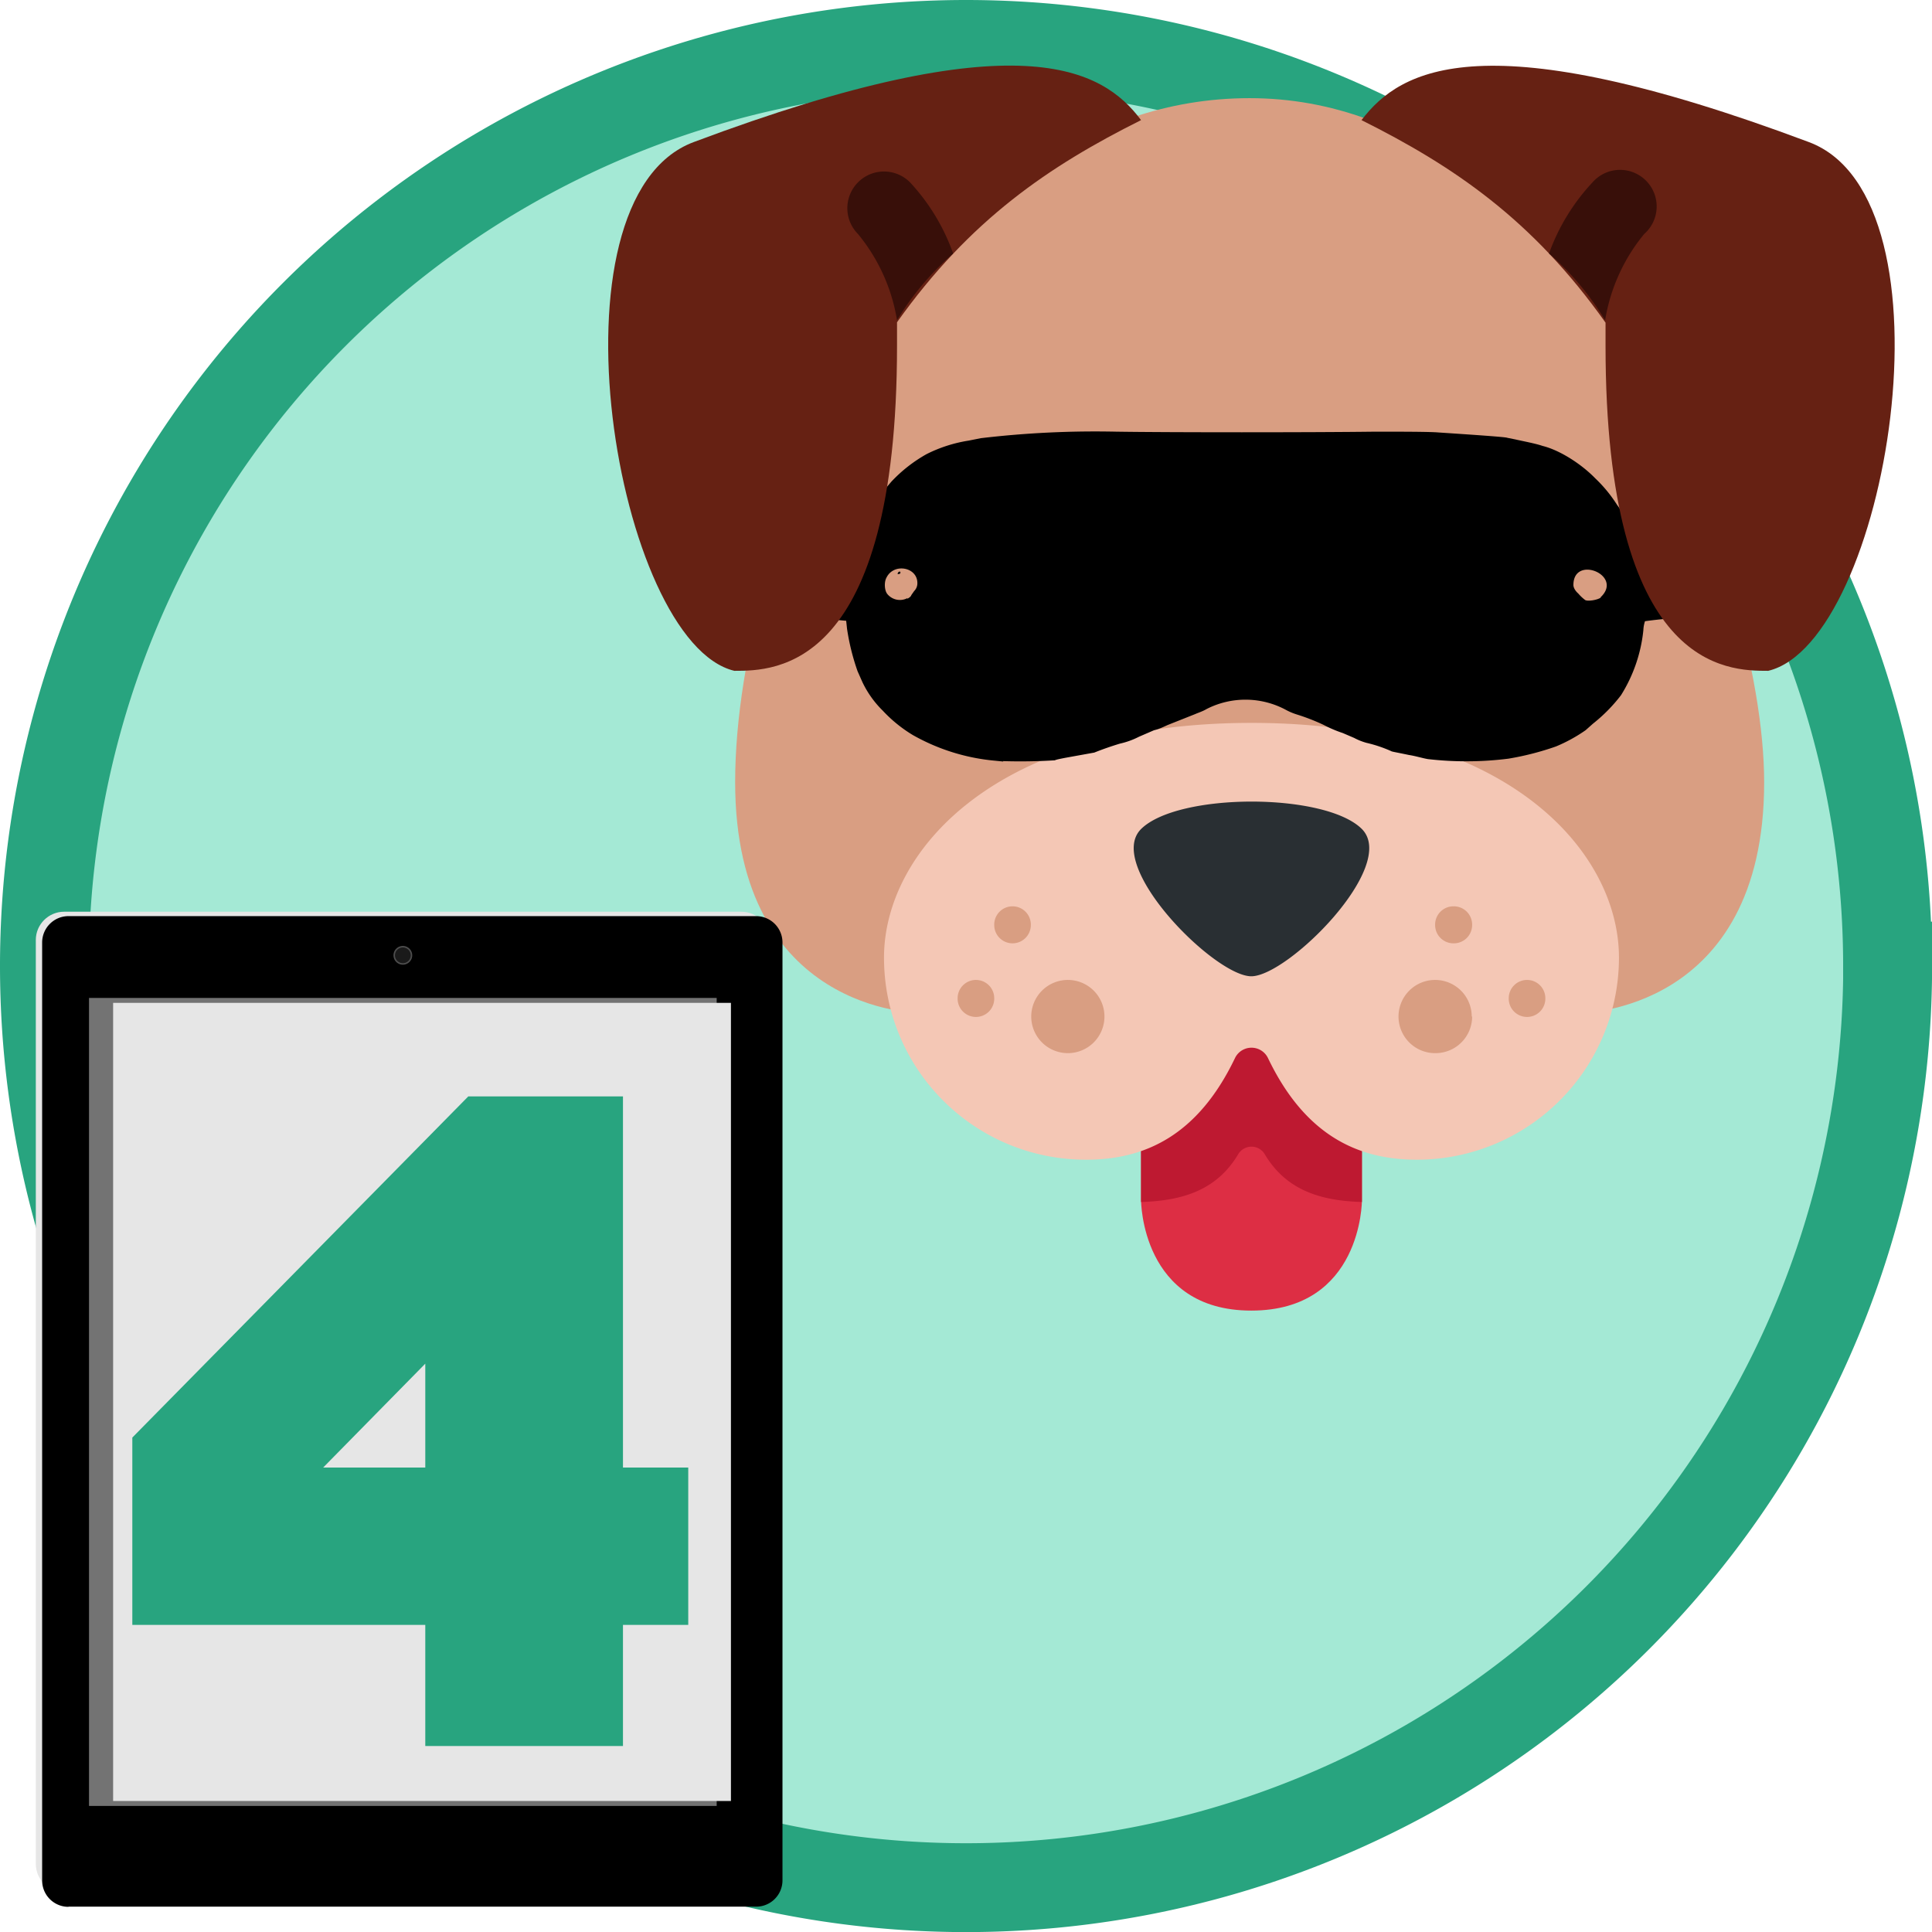 <svg width="83" height="83" viewBox="0 0 21.96 21.96" xml:space="preserve" xmlns:xlink="http://www.w3.org/1999/xlink" xmlns="http://www.w3.org/2000/svg"><defs><linearGradient xlink:href="#j" id="a" gradientUnits="userSpaceOnUse" x1="250" y1="450" x2="250" y2="50"/><linearGradient xlink:href="#k" id="b" gradientUnits="userSpaceOnUse" x1="250" y1="446" x2="250" y2="54"/><linearGradient xlink:href="#l" id="c" gradientUnits="userSpaceOnUse" x1="250" y1="438.38" x2="250" y2="420.47"/><linearGradient xlink:href="#m" id="d" gradientUnits="userSpaceOnUse" x1="250" y1="438.38" x2="250" y2="433.27"/><linearGradient xlink:href="#n" id="e" gradientUnits="userSpaceOnUse" x1="250" y1="436.16" x2="250" y2="422.69"/></defs><path style="fill:#a4e9d5;fill-opacity:1;stroke-width:.018;stroke-linecap:round;stroke-opacity:.861;paint-order:markers fill stroke;stop-color:#000" d="M77.598 114.489a2.313 2.313 0 0 1-2.313 2.313 2.313 2.313 0 0 1-2.313-2.313 2.313 2.313 0 0 1 2.313-2.314 2.313 2.313 0 0 1 2.313 2.314z" transform="translate(-337.07 -518.054) scale(4.623)"/><path style="fill:none;stroke:#28a47f;stroke-width:1.01;stroke-linecap:square;stroke-opacity:1;paint-order:markers stroke fill" d="M274.65 237.806a10.475 10.475 0 0 1-10.476 10.475 10.475 10.475 0 0 1-10.475-10.475 10.475 10.475 0 0 1 10.475-10.476 10.475 10.475 0 0 1 10.475 10.476z" transform="translate(-253.194 -226.825)"/><path fill="#dd2e44" d="M74.218 116.052v.542s0 .271.271.271c.272 0 .272-.27.272-.27v-.543z" style="stroke-width:.09" transform="translate(-330.14 -525.37) scale(4.623)"/><path fill="#be1931" d="M74.218 116.594v.004c.095-.003.183-.025.238-.116a.038.038 0 0 1 .067 0c.055.091.143.113.238.116v-.545h-.543z" style="stroke-width:.09" transform="translate(-330.14 -525.37) scale(4.623)"/><path fill="#d99e82" d="M75.75 115.566c0 .567-.451.567-.451.567h-1.627s-.452 0-.452-.567c0-.608.452-1.682 1.265-1.682.814 0 1.265 1.165 1.265 1.682z" style="stroke-width:.09" transform="translate(-330.14 -525.37) scale(4.623)"/><path fill="#f4c7b5" d="M74.49 115.42c-.633 0-.904.318-.904.577 0 .275.222.497.497.497.145 0 .275-.06.366-.25a.045.045 0 0 1 .081 0c.091.19.221.25.366.25a.497.497 0 0 0 .497-.497c0-.259-.271-.577-.904-.577z" style="stroke-width:.09" transform="translate(-330.14 -525.37) scale(4.623)"/><path fill="#292f33" d="M74.218 115.681c-.09.09.181.362.271.362.09 0 .362-.271.272-.362-.09-.09-.452-.09-.543 0zm-.18-.352a.18.18 0 0 1-.181-.18v-.181a.18.18 0 0 1 .361 0v.18a.18.18 0 0 1-.18.181zm.903 0a.18.18 0 0 1-.18-.18v-.181c0-.1.08-.18.18-.18.1 0 .18.08.18.18v.18c0 .1-.08.181-.18.181z" style="stroke-width:.09" transform="translate(-330.14 -525.37) scale(4.623)"/><path style="fill:#000;stroke-width:.013" d="m73.879 115.515-.02-.002a.501.501 0 0 1-.202-.063.342.342 0 0 1-.074-.06.247.247 0 0 1-.05-.07l-.012-.027a.561.561 0 0 1-.026-.105l-.002-.019-.022-.002-.051-.004a.48.48 0 0 1-.136-.016.333.333 0 0 1 .002-.068c.002-.017.003-.024.007-.026l.102-.004a.744.744 0 0 0 .099-.004.216.216 0 0 0 .008-.03.268.268 0 0 1 .01-.037l.023-.047a.298.298 0 0 1 .047-.078l.022-.026a.359.359 0 0 1 .087-.068.35.35 0 0 1 .103-.033l.03-.006a2.401 2.401 0 0 1 .333-.016c.129.002.482.002.636 0 .063 0 .134 0 .157.002.06.004.166.011.168.013l.02.004c.017.004.05.01.067.016.041.01.094.043.13.08a.343.343 0 0 1 .054.066.062.062 0 0 1 .01.017l.007.01.002.004.008.018a.24.24 0 0 1 .011.025.252.252 0 0 0 .008.02.225.225 0 0 1 .017.057c0 .004.001.01.003.01.002.001.041.002.088.002.082 0 .107.001.114.004.004.002.005.018.008.061l.002.033-.008.004a.432.432 0 0 1-.086.01 1.165 1.165 0 0 0-.116.01.081.081 0 0 0-.004.022.372.372 0 0 1-.055.16.395.395 0 0 1-.069.07l-.018.016a.383.383 0 0 1-.073.04.697.697 0 0 1-.117.03.826.826 0 0 1-.198.001c-.012-.002-.032-.008-.046-.01-.038-.008-.042-.008-.045-.01a.332.332 0 0 0-.06-.02.147.147 0 0 1-.03-.012l-.028-.012a.313.313 0 0 1-.047-.02.513.513 0 0 0-.067-.026.15.15 0 0 1-.024-.01.21.21 0 0 0-.197-.003c-.01.006-.023.01-.027.012l-.068.027c-.005.002-.02.01-.034.013l-.037.016a.196.196 0 0 1-.047.017.767.767 0 0 0-.063.022l-.072.013c-.01.002-.021.004-.025.006a1.371 1.371 0 0 1-.127.002zm-.236-.4c.006-.003.01-.007.01-.009l.007-.01a.027.027 0 0 0 .008-.02c0-.039-.058-.05-.076-.013-.006.011-.005.031.002.04a.04.04 0 0 0 .05.01zm-.023-.063c0-.002.003-.004.004-.004.002 0 .003.001.002.004-.001.002-.004.002-.005.002-.002 0-.002 0-.001-.002zm1.728.059c.057-.054-.067-.105-.067-.03 0 .005.003.013.012.021a.106.106 0 0 0 .017.016c.008.004.032-.001.038-.006z" transform="translate(-330.14 -525.37) scale(4.623)"/><path fill="#662113" d="M74.218 113.938c-.095-.127-.3-.246-1.1.054-.374.14-.191 1.23.1 1.3.1 0 .4 0 .4-.8v-.057c.18-.253.374-.384.6-.497zm1.642.054c-.8-.3-1.004-.18-1.1-.054.226.113.42.244.6.498v.056c0 .8.3.8.4.8.292-.07.475-1.16.1-1.3z" style="stroke-width:.09" transform="translate(-330.14 -525.37) scale(4.623)"/><path style="fill:#d99e82;stroke-width:.09" d="M75.032 115.917a.045.045 0 0 1-.046.045.045.045 0 0 1-.045-.045.045.045 0 0 1 .045-.046.045.045 0 0 1 .046.046zm-1.085 0a.045.045 0 0 1-.045.045.045.045 0 0 1-.045-.045.045.045 0 0 1 .045-.046.045.045 0 0 1 .045.046zm1.265.18a.045.045 0 0 1-.045.046.045.045 0 0 1-.045-.046.045.045 0 0 1 .045-.045.045.045 0 0 1 .045.045zm-1.355 0a.045.045 0 0 1-.045.046.045.045 0 0 1-.045-.046.045.045 0 0 1 .045-.045.045.045 0 0 1 .045.045zm1.175.045a.09.09 0 0 1-.09.09.09.09 0 0 1-.091-.09.09.09 0 0 1 .09-.09.09.09 0 0 1 .09.09zm-.904 0a.09.09 0 0 1-.09.09.09.09 0 0 1-.09-.09.09.09 0 0 1 .09-.09.09.09 0 0 1 .09.09z" transform="translate(-330.14 -525.37) scale(4.623)"/><path fill="#380f09" d="M73.756 114.266a.504.504 0 0 0-.106-.175.09.09 0 1 0-.128.127.446.446 0 0 1 .096.212.686.686 0 0 1 .138-.164zm1.465 0a.506.506 0 0 1 .107-.175.09.09 0 1 1 .127.127.446.446 0 0 0-.096.212.685.685 0 0 0-.138-.164z" style="stroke-width:.09" transform="translate(-330.14 -525.37) scale(4.623)"/><g style="stroke-linecap:round;stroke-opacity:.861"><path class="st0" d="M387.5 450h-275c-6.9 0-12.5-5.6-12.5-12.5v-375c0-6.9 5.6-12.5 12.5-12.5h274.9c6.9 0 12.5 5.6 12.5 12.5v374.9c.1 7-5.5 12.6-12.4 12.6z" style="fill:url(#a)" transform="translate(-2.421 8.935) scale(.028)"/><path class="st1" d="M112.5 449c-6.4 0-11.5-5.2-11.5-11.5v-375c0-6.4 5.2-11.5 11.5-11.5h274.9c6.4 0 11.5 5.2 11.5 11.5v374.9c0 6.4-5.2 11.5-11.5 11.5H112.5Z" style="fill:#e6e6e6" transform="translate(-2.421 8.935) scale(.028)"/><path d="M.778 21.674a.299.299 0 0 1-.299-.298V10.712a.3.3 0 0 1 .299-.299h7.817a.3.3 0 0 1 .299.299v10.66a.299.299 0 0 1-.299.3H.778Z"/><path class="st2" d="M112.5 446c-4.7 0-8.5-3.8-8.5-8.5v-375c0-4.7 3.8-8.5 8.5-8.5h274.9c4.7 0 8.5 3.8 8.5 8.5v374.9c0 4.7-3.8 8.5-8.5 8.5H112.5Z" style="fill:url(#b)" transform="translate(-2.421 8.935) scale(.028)"/><path style="fill:#737373" class="st3" d="M122.6 86h254.8v328H122.6Z" transform="translate(-2.421 8.935) scale(.028)"/><path style="fill:#e6e6e6" class="st1" transform="rotate(90 1.431 10.366) scale(.028)" d="M88 124.6h324v250.8H88Z"/><path d="M4.958 21.145a.27.27 0 0 1-.27.27.27.27 0 0 1-.27-.27.27.27 0 0 1 .27-.27.27.27 0 0 1 .27.27z"/><path style="fill:url(#c)" class="st4" d="M259 429.4a9 9 0 0 1-9 9 9 9 0 0 1-9-9 9 9 0 0 1 9-9 9 9 0 0 1 9 9z" transform="translate(-2.421 8.935) scale(.028)"/><path class="st5" d="M250 434.9c-3 0-5.8-.6-8.1-1.6 1.4 3 4.5 5.1 8.1 5.1 3.6 0 6.6-2.1 8.1-5.1-2.3 1-5.1 1.6-8.1 1.6z" style="fill:url(#d)" transform="translate(-2.421 8.935) scale(.028)"/><path class="st6" d="M250 436.2a6.7 6.7 0 1 1 0-13.4 6.7 6.7 0 0 1 0 13.4zm0-12.5c-3.2 0-5.7 2.6-5.7 5.7s2.6 5.7 5.7 5.7c3.2 0 5.7-2.6 5.7-5.7s-2.5-5.7-5.7-5.7z" style="fill:url(#e)" transform="translate(-2.421 8.935) scale(.028)"/><path style="fill:#4d4d4d" class="st7" d="M253.8 68.7a3.8 3.8 0 0 1-3.8 3.8 3.8 3.8 0 0 1-3.8-3.8 3.8 3.8 0 0 1 3.8-3.8 3.8 3.8 0 0 1 3.8 3.8z" transform="translate(-2.421 8.935) scale(.028)"/><path style="fill:#1a1a1a" class="st8" d="M253.2 68.7a3.2 3.2 0 0 1-3.2 3.2 3.2 3.2 0 0 1-3.2-3.2 3.2 3.2 0 0 1 3.2-3.2 3.2 3.2 0 0 1 3.2 3.2z" transform="translate(-2.421 8.935) scale(.028)"/></g><path d="M261.017 243.506h-.742v-4.219h-1.758l-3.819 3.878v2.129h3.33v1.377h2.247v-1.377h.742zm-4.15 0 1.161-1.181v1.181z" style="font-size:9.767px;line-height:1.2;font-family:'CC Up Up And Away';-inkscape-font-specification:'CC Up Up And Away, Normal';text-align:end;text-anchor:end;fill:#28a47f;stroke-width:.077;stroke-linecap:round;stroke-opacity:.861" aria-label="4" transform="translate(-253.194 -226.825)"/></svg>